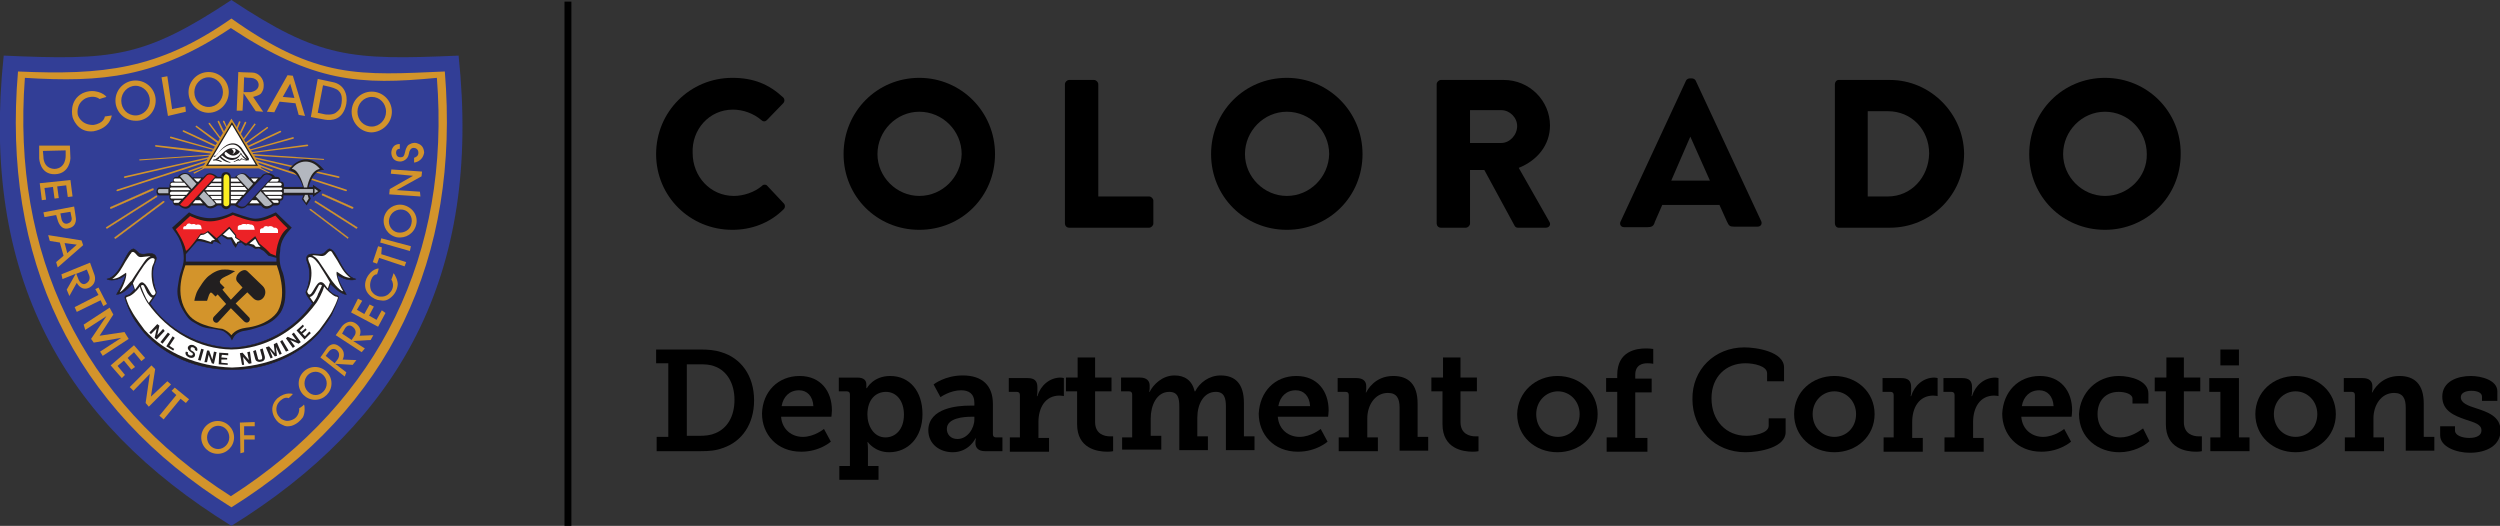 <?xml version="1.0" encoding="utf-8"?>
<!-- Generator: Adobe Illustrator 24.0.1, SVG Export Plug-In . SVG Version: 6.00 Build 0)  -->
<svg version="1.1" id="Layer_1" xmlns="http://www.w3.org/2000/svg" xmlns:xlink="http://www.w3.org/1999/xlink" x="0px" y="0px"
	 viewBox="0 0 472.1 99.3" style="enable-background:new 0 0 472.1 99.3;" xml:space="preserve">
<rect x="0" y="0" width="472.1" height="99.3" fill="#333333" stroke="none"/>
<style type="text/css">
	.st0{fill:#323E96;}
	.st1{fill:#D3942B;}
	.st2{fill:#221F20;}
	.st3{fill:none;stroke:#221F20;stroke-width:9.287400e-02;stroke-miterlimit:10;}
	.st4{fill:#FFFFFF;}
	.st5{fill:none;stroke:#D3942B;stroke-width:4.781600e-02;stroke-miterlimit:10;}
	.st6{fill:none;stroke:#221F20;stroke-width:0.244;stroke-miterlimit:10;}
	.st7{fill:#B3B7BF;}
	.st8{fill:#EC2226;}
	.st9{fill:#FCEE21;}
	.st10{fill:#2F358F;}
</style>
<g>
	<path d="M138.4,20.7c1.9,0,3.9,0.7,5.4,2c0.3,0.3,0.7,0.3,1,0l3.1-3.2c0.3-0.3,0.3-0.8,0-1.1c-2.7-2.5-5.6-3.7-9.6-3.7
		c-8,0-14.4,6.4-14.4,14.4c0,8,6.4,14.3,14.4,14.3c3.5,0,7-1.2,9.7-3.9c0.3-0.3,0.3-0.8,0-1.1l-3.1-3.3c-0.2-0.3-0.8-0.3-1,0
		c-1.4,1.2-3.5,1.9-5.3,1.9c-4.5,0-7.8-3.7-7.8-8.1C130.6,24.5,133.9,20.7,138.4,20.7"/>
	<path d="M173.6,14.7c-8,0-14.3,6.4-14.3,14.4c0,8,6.3,14.3,14.3,14.3c8,0,14.3-6.3,14.3-14.3C187.9,21.1,181.5,14.7,173.6,14.7
		 M173.6,37c-4.3,0-7.9-3.6-7.9-7.9c0-4.4,3.6-8,7.9-8c4.4,0,8,3.6,8,8C181.5,33.4,178,37,173.6,37"/>
	<path d="M217,37.1h-9.6V15.9c0-0.4-0.4-0.8-0.8-0.8h-4.7c-0.4,0-0.8,0.4-0.8,0.8v26.3c0,0.4,0.3,0.8,0.8,0.8H217
		c0.4,0,0.8-0.4,0.8-0.8v-4.3C217.8,37.5,217.4,37.1,217,37.1"/>
	<path d="M243,14.7c-8,0-14.3,6.4-14.3,14.4c0,8,6.3,14.3,14.3,14.3c8,0,14.3-6.3,14.3-14.3C257.3,21.1,250.9,14.7,243,14.7 M243,37
		c-4.3,0-7.9-3.6-7.9-7.9c0-4.4,3.6-8,7.9-8c4.4,0,8,3.6,8,8C250.9,33.4,247.4,37,243,37"/>
	<path d="M286.8,31.7c3.5-1.4,5.9-4.3,5.9-8c0-4.7-3.9-8.6-8.7-8.6h-11.9c-0.4,0-0.8,0.4-0.8,0.8v26.3c0,0.4,0.3,0.8,0.8,0.8h4.7
		c0.4,0,0.8-0.4,0.8-0.8V32.1h2.7l5.7,10.5c0.1,0.2,0.3,0.4,0.6,0.4h5.3c0.7,0,1-0.6,0.7-1.1L286.8,31.7z M283.5,27h-5.9v-6.2h5.9
		c1.6,0,3,1.4,3,3C286.5,25.5,285.1,27,283.5,27"/>
	<path d="M356.9,15.1h-9.7c-0.4,0-0.7,0.4-0.7,0.8v26.3c0,0.4,0.3,0.8,0.7,0.8h9.7c7.7,0,14-6.2,14-14
		C370.8,21.4,364.5,15.1,356.9,15.1 M356.5,37.1h-3.8V21h3.8c4.5,0,7.8,3.5,7.8,8C364.2,33.5,360.9,37.1,356.5,37.1"/>
	<path d="M397.5,14.7c-8,0-14.3,6.4-14.3,14.4c0,8,6.3,14.3,14.3,14.3c7.9,0,14.3-6.3,14.3-14.3C411.9,21.1,405.5,14.7,397.5,14.7
		 M397.5,37c-4.3,0-7.9-3.6-7.9-7.9c0-4.4,3.6-8,7.9-8c4.4,0,7.9,3.6,7.9,8C405.5,33.4,401.9,37,397.5,37"/>
	<path d="M320.2,15.2c-0.1-0.2-0.4-0.4-0.7-0.4h-0.4c-0.3,0-0.6,0.2-0.7,0.4L306,41.9c-0.2,0.5,0.1,1,0.7,1h4.4c0.8,0,1.2-0.2,1.4-1
		l1.4-3.2h10.8l1.4,3.1c0.4,0.9,0.6,1,1.4,1h4.4c0.6,0,0.9-0.5,0.7-1L320.2,15.2z M315.6,34.1l3.6-8.3l3.7,8.3H315.6z"/>
</g>
<g>
	<path d="M123.9,82.5h2.3V68.6h-2.3V66h8.3c1.5,0,2.8,0.1,4,0.5c3.7,1.1,6.2,4.4,6.2,9.1c0,4.5-2.3,7.8-5.9,9
		c-1.3,0.5-2.6,0.6-4.2,0.6h-8.3V82.5z M132,82.3c1.2,0,2.2-0.1,3.1-0.5c2.2-0.9,3.6-3.1,3.6-6.3c0-3.2-1.5-5.5-3.7-6.3
		c-1-0.4-1.9-0.4-3-0.4h-2.3v13.5H132z"/>
	<path d="M151,71c4,0,6.1,2.9,6.1,6.5c0,0.4-0.1,1.2-0.1,1.2h-9.5c0.2,2.5,2.1,3.8,4.1,3.8c2.2,0,4-1.5,4-1.5l1.3,2.4
		c0,0-2.1,1.9-5.6,1.9c-4.6,0-7.4-3.3-7.4-7.2C144,74,146.9,71,151,71z M153.6,76.7c-0.1-1.9-1.2-3-2.7-3c-1.8,0-3,1.2-3.3,3H153.6z
		"/>
	<path d="M160.5,87.9V74.5c0-0.4-0.2-0.6-0.6-0.6h-1.5v-2.6h3.5c1.3,0,1.7,0.6,1.7,1.3v0.1c0,0.3,0,0.6,0,0.6h0.1
		c0,0,1.2-2.3,4.4-2.3c3.7,0,6.1,2.9,6.1,7.2c0,4.4-2.7,7.2-6.3,7.2c-2.7,0-4-1.9-4-1.9h-0.1c0,0,0.1,0.5,0.1,1.2v3.3h2v2.6h-7.4
		v-2.6H160.5z M167.2,82.6c1.9,0,3.5-1.5,3.5-4.3c0-2.6-1.4-4.3-3.4-4.3c-1.8,0-3.5,1.3-3.5,4.3C163.8,80.4,165,82.6,167.2,82.6z"/>
	<path d="M183.1,76.6h0.9v-0.5c0-1.8-1.1-2.4-2.5-2.4c-2.1,0-3.9,1.3-3.9,1.3l-1.3-2.4c0,0,2.1-1.7,5.5-1.7c3.7,0,5.7,1.9,5.7,5.4
		V82c0,0.4,0.2,0.6,0.6,0.6h1.2v2.6H186c-1.3,0-1.8-0.7-1.8-1.5v-0.2c0-0.4,0.1-0.7,0.1-0.7h-0.1c0,0-1.2,2.6-4.3,2.6
		c-2.3,0-4.6-1.4-4.6-4.2C175.4,77,180.9,76.6,183.1,76.6z M180.8,82.9c1.9,0,3.2-2,3.2-3.7v-0.5h-0.6c-1.3,0-4.6,0.2-4.6,2.3
		C178.8,82,179.5,82.9,180.8,82.9z"/>
	<path d="M190.6,82.6h2v-8c0-0.4-0.2-0.6-0.6-0.6h-1.5v-2.6h3.6c1.2,0,1.8,0.5,1.8,1.7v0.8c0,0.5-0.1,0.9-0.1,0.9h0.1
		c0.6-2,2.3-3.5,4.4-3.5c0.3,0,0.6,0.1,0.6,0.1v3.4c0,0-0.4-0.1-0.8-0.1c-2.8,0-4,2.4-4,5v3h2v2.6h-7.4V82.6z"/>
	<path d="M203.4,73.9h-2.1v-2.6h2.2v-3.8h3.3v3.8h3.1v2.6h-3.1v5.8c0,2.3,1.8,2.7,2.8,2.7c0.4,0,0.6,0,0.6,0v2.8
		c0,0-0.4,0.1-1.1,0.1c-1.9,0-5.7-0.6-5.7-5.2V73.9z"/>
	<path d="M211.8,82.6h2v-8.1c0-0.4-0.2-0.6-0.6-0.6h-1.5v-2.6h3.6c1.2,0,1.8,0.6,1.8,1.5v0.6c0,0.3-0.1,0.6-0.1,0.6h0.1
		c0.7-1.4,2.4-3.1,4.7-3.1c1.9,0,3.3,0.9,3.8,3h0.1c0.8-1.6,2.6-3,4.8-3c2.8,0,4.4,1.6,4.4,5.2v6.3h2v2.6h-5.4v-8.2
		c0-1.6-0.3-2.8-1.9-2.8c-2.3,0-3.5,2.3-3.5,4.9v3.5h2v2.6h-5.4v-8.2c0-1.5-0.2-2.8-1.9-2.8c-2.4,0-3.5,2.6-3.5,5v3.3h2v2.6h-7.4
		V82.6z"/>
	<path d="M244.8,71c4,0,6.1,2.9,6.1,6.5c0,0.4-0.1,1.2-0.1,1.2h-9.5c0.2,2.5,2.1,3.8,4.1,3.8c2.2,0,4-1.5,4-1.5l1.3,2.4
		c0,0-2.1,1.9-5.6,1.9c-4.6,0-7.4-3.3-7.4-7.2C237.9,74,240.7,71,244.8,71z M247.4,76.7c-0.1-1.9-1.2-3-2.7-3c-1.8,0-3,1.2-3.3,3
		H247.4z"/>
	<path d="M252.7,82.6h2v-8c0-0.4-0.2-0.6-0.6-0.6h-1.5v-2.6h3.6c1.2,0,1.8,0.6,1.8,1.5v0.6c0,0.3-0.1,0.6-0.1,0.6h0.1
		c0.2-0.4,1.6-3.1,5.1-3.1c2.9,0,4.6,1.6,4.6,5.2v6.3h2v2.6h-5.4V77c0-1.7-0.5-2.8-2.2-2.8c-2.5,0-3.9,2.4-3.9,4.8v3.6h2v2.6h-7.4
		V82.6z"/>
	<path d="M272.4,73.9h-2.1v-2.6h2.2v-3.8h3.3v3.8h3.1v2.6h-3.1v5.8c0,2.3,1.8,2.7,2.8,2.7c0.4,0,0.6,0,0.6,0v2.8
		c0,0-0.4,0.1-1.1,0.1c-1.9,0-5.7-0.6-5.7-5.2V73.9z"/>
	<path d="M294.1,71c4.2,0,7.6,3,7.6,7.2c0,4.2-3.4,7.2-7.6,7.2c-4.2,0-7.6-3-7.6-7.2C286.6,74,290,71,294.1,71z M294.2,82.5
		c2.2,0,4.1-1.7,4.1-4.3c0-2.5-1.9-4.3-4.1-4.3c-2.2,0-4.1,1.8-4.1,4.3C290.1,80.8,291.9,82.5,294.2,82.5z"/>
	<path d="M303.4,82.6h2v-8.6h-2.1v-2.6h2.1v-0.6c0-4.5,3.6-5,5.4-5c0.8,0,1.4,0.1,1.4,0.1v2.8c0,0-0.4-0.1-1.1-0.1
		c-0.8,0-2.3,0.2-2.3,2.2v0.7h3.1v2.6h-3.1v8.6h2.3v2.6h-7.7V82.6z"/>
	<path d="M329.4,65.6c2.3,0,7.5,0.8,7.5,3.8v2.6h-3.2v-1.5c0-1.4-2.5-1.9-4.1-1.9c-3.7,0-6.4,2.6-6.4,6.6c0,4.3,2.8,7.1,6.6,7.1
		c1.2,0,4.2-0.4,4.2-1.9V79h3.2v2.6c0,2.9-4.9,3.8-7.6,3.8c-5.8,0-10-4.4-10-10C319.5,69.8,323.8,65.6,329.4,65.6z"/>
	<path d="M346.4,71c4.2,0,7.6,3,7.6,7.2c0,4.2-3.4,7.2-7.6,7.2c-4.2,0-7.6-3-7.6-7.2C338.8,74,342.2,71,346.4,71z M346.4,82.5
		c2.2,0,4.1-1.7,4.1-4.3c0-2.5-1.9-4.3-4.1-4.3c-2.2,0-4.1,1.8-4.1,4.3C342.3,80.8,344.2,82.5,346.4,82.5z"/>
	<path d="M355.6,82.6h2v-8c0-0.4-0.2-0.6-0.6-0.6h-1.5v-2.6h3.6c1.2,0,1.8,0.5,1.8,1.7v0.8c0,0.5-0.1,0.9-0.1,0.9h0.1
		c0.6-2,2.3-3.5,4.4-3.5c0.3,0,0.6,0.1,0.6,0.1v3.4c0,0-0.4-0.1-0.8-0.1c-2.8,0-4,2.4-4,5v3h2v2.6h-7.4V82.6z"/>
	<path d="M367.1,82.6h2v-8c0-0.4-0.2-0.6-0.6-0.6h-1.5v-2.6h3.6c1.2,0,1.8,0.5,1.8,1.7v0.8c0,0.5-0.1,0.9-0.1,0.9h0.1
		c0.6-2,2.3-3.5,4.4-3.5c0.3,0,0.6,0.1,0.6,0.1v3.4c0,0-0.4-0.1-0.8-0.1c-2.8,0-4,2.4-4,5v3h2v2.6h-7.4V82.6z"/>
	<path d="M385.2,71c4,0,6.1,2.9,6.1,6.5c0,0.4-0.1,1.2-0.1,1.2h-9.5c0.2,2.5,2.1,3.8,4.1,3.8c2.2,0,4-1.5,4-1.5l1.3,2.4
		c0,0-2.1,1.9-5.6,1.9c-4.6,0-7.4-3.3-7.4-7.2C378.3,74,381.1,71,385.2,71z M387.8,76.7c-0.1-1.9-1.2-3-2.7-3c-1.8,0-3,1.2-3.3,3
		H387.8z"/>
	<path d="M400.1,71c2.3,0,5.6,0.9,5.6,3.3v1.9h-3v-0.9c0-0.9-1.4-1.3-2.6-1.3c-2.5,0-4,1.7-4,4.2c0,2.8,2,4.4,4.3,4.4
		c1.9,0,3.5-1.1,4.3-1.7l1.2,2.4c-0.9,0.9-3.1,2.1-5.7,2.1c-4,0-7.6-2.7-7.6-7.2C392.8,74.2,395.9,71,400.1,71z"/>
	<path d="M409,73.9h-2.1v-2.6h2.2v-3.8h3.3v3.8h3.1v2.6h-3.1v5.8c0,2.3,1.8,2.7,2.8,2.7c0.4,0,0.6,0,0.6,0v2.8c0,0-0.4,0.1-1.1,0.1
		c-1.9,0-5.7-0.6-5.7-5.2V73.9z"/>
	<path d="M417.3,82.6h2v-8.6h-2.1v-2.6h5.6v11.2h2v2.6h-7.4V82.6z M419.3,66h3.5V69h-3.5V66z"/>
	<path d="M433.5,71c4.2,0,7.6,3,7.6,7.2c0,4.2-3.4,7.2-7.6,7.2c-4.2,0-7.6-3-7.6-7.2C425.9,74,429.3,71,433.5,71z M433.5,82.5
		c2.2,0,4.1-1.7,4.1-4.3c0-2.5-1.9-4.3-4.1-4.3c-2.2,0-4.1,1.8-4.1,4.3C429.4,80.8,431.3,82.5,433.5,82.5z"/>
	<path d="M442.7,82.6h2v-8c0-0.4-0.2-0.6-0.6-0.6h-1.5v-2.6h3.6c1.2,0,1.8,0.6,1.8,1.5v0.6c0,0.3-0.1,0.6-0.1,0.6h0.1
		c0.2-0.4,1.6-3.1,5.1-3.1c2.9,0,4.6,1.6,4.6,5.2v6.3h2v2.6h-5.4V77c0-1.7-0.5-2.8-2.2-2.8c-2.5,0-3.9,2.4-3.9,4.8v3.6h2v2.6h-7.4
		V82.6z"/>
	<path d="M460.7,80.5h2.9v0.8c0,0.9,1.3,1.4,2.7,1.4c1.4,0,2.3-0.5,2.3-1.4c0-1.2-1.3-1.5-3.1-2.1c-2-0.7-4.3-1.6-4.3-4.3
		c0-2.9,2.9-3.9,5.4-3.9c2,0,5,0.8,5,2.9v1.8h-2.9v-0.8c0-0.7-0.8-1.1-2-1.1c-1.1,0-2,0.4-2,1.2c0,1.1,1.3,1.6,2.9,2.1
		c2.1,0.7,4.6,1.5,4.6,4.2c0,2.8-2.6,4.2-5.8,4.2c-2.5,0-5.6-1.1-5.6-3.3V80.5z"/>
</g>
<rect x="106.6" y="0.3" width="1.3" height="99"/>
<g>
	<path class="st0" d="M43.7,99.3C11.8,79.6-3.7,52,0.7,10.5C21.2,11.4,27.1,11,43.7,0c16.6,11,22.5,11.4,42.9,10.5
		C91,52,75.5,79.6,43.7,99.3"/>
	<path class="st1" d="M43.7,95.8C13.5,77,0.4,48.6,3.4,13.5c15.9,0.7,26.5-0.3,40.3-10C59.9,15,68,14.2,84,13.5
		C86.9,48.6,73.8,77,43.7,95.8 M43.6,93.7c28.3-18.1,41.5-45.9,38.9-79C68,16.1,59.2,15.6,43.6,5.3c-14.1,9.4-24.3,10.3-38.9,9.4
		C2.2,47.8,15.3,75.7,43.6,93.7"/>
	<path class="st1" d="M15.8,61.3l4.9-3.2l0.7,1.3l-2.6,4l4.7-0.7l0.8,1.3l-4.9,3.2l-0.5-0.8l4-2.6l-5.2,0.9l-0.5-0.7l2.9-4.3l-4,2.6
		L15.8,61.3z M25.2,73.8l3.1-3.2l-0.8,5.5l0.6,0.7l4.2-4.2L31.6,72l-3.1,2.9l0.8-5.2L28.6,69l-4.1,4.1L25.2,73.8z M9.4,45.5l1.9,0.3
		l0.7,2.5l-1.4,1.2l0.3,1l4.8-4.2l-0.3-0.9l-6.3-1L9.4,45.5z M23,71.4l0.6-0.6l-1.4-1.7l1.2-1l1.4,1.7l0.7-0.5l-1.4-1.7l1.2-1.1
		l1.4,1.7l0.7-0.6l-2.1-2.4L20.9,69L23,71.4z M11.8,52.7l2.5-1l-1.7,3l0.5,1.2l1.4-2.5c0,0,0.8,1.7,2.4,0.9c1.6-0.9,0.9-2.5,0.9-2.5
		l-0.8-2.2l-5.4,2.2L11.8,52.7z M14.5,58.9l4.5-2.2l0.5,1.1l0.7-0.4l-1.6-3.1L18,54.6l0.6,1.1L14.1,58L14.5,58.9z M8.4,41l2.2-0.4
		l0.3,1c0,0,0.5,2,2.1,1.5c1.7-0.4,1.3-2.1,1.3-2.1L14,39l-5.8,1.1L8.4,41z M7.9,37.8l0.8-0.1l-0.3-2.2l1.6-0.2l0.3,2.2l0.8-0.1
		l-0.3-2.2l1.7-0.2l0.3,2.2l0.9-0.1l-0.4-3.1l-5.8,0.6L7.9,37.8z M7.4,29.9c0,0,0.1,3.1,3,3c2.8-0.1,2.9-3,2.9-3l-0.1-2.4l-5.8,0
		L7.4,29.9z M30.9,79.2l3.2-3.9l1,0.8l0.6-0.7L33,73.2l-0.6,0.6l0.9,0.8l-3.2,3.9L30.9,79.2z M12.4,28.4v1c0,0,0.1,2.4-2.1,2.5
		c-2.2-0.1-2.1-2.3-2.1-2.3l-0.1-1.1L12.4,28.4z M16.4,50.9l0.4,1c0,0,0.5,1-0.5,1.6c-1,0.6-1.5-0.8-1.5-0.8l-0.4-1L16.4,50.9z
		 M14.5,46.2l-1.8,1.6l-0.5-1.9L14.5,46.2z M13.3,40l0.2,1c0,0,0.3,0.9-0.7,1.2c-1,0.3-1.2-0.9-1.2-0.9l-0.2-1L13.3,40z"/>
	<path class="st1" d="M45.4,85.6l-0.1-5.8l2.8-0.1l0,0.8l-2,0l0,1.7l2,0l0,0.8l-2,0l0,2.4L45.4,85.6z M44.2,82.6
		c0-1.7-1.4-3.1-3.1-3.1c-1.7,0-3.1,1.4-3.1,3.1c0,1.7,1.4,3.1,3.1,3.1C42.8,85.7,44.2,84.3,44.2,82.6 M43.3,82.6
		c0,1.2-1,2.2-2.1,2.2c-1.2,0-2.1-1-2.1-2.2c0-1.2,1-2.2,2.1-2.2C42.4,80.4,43.3,81.4,43.3,82.6"/>
	<path class="st1" d="M66.4,64.2l0.6-0.9c0,0,0.5-0.8-0.3-1.5c-1-0.9-1.6,0.3-1.6,0.3L64.6,63L66.4,64.2z M65.4,70.3l-2.1-1.6
		l3.3,0.2l0.7-0.9l-2.6-0.1c0,0,0.9-1.5-0.8-2.6c-1.3-0.9-2.2,0.5-2.2,0.5l-1.2,1.7l4.6,3.6L65.4,70.3z M68.3,66.5l-4.9-3.2l1.2-1.7
		c0,0,1.2-1.5,2.6-0.5c1.4,1,0.7,2.3,0.7,2.3l2.6-0.1l-0.5,0.9l-3.3,0.2l2.2,1.4L68.3,66.5z M71.4,61.7l-5.1-2.7l1.3-2.6l0.8,0.4
		l-1,1.7l1.4,0.8l1-1.8l0.8,0.4l-0.9,1.7l1.4,0.8l1-1.8l0.7,0.5L71.4,61.7z M79.4,37.1l-5.9-0.4l0.1-1l4.4-2.5l-4.2-0.4l0.1-0.8
		l5.8,0.4l-0.1,0.9l-4.7,2.6l4.4,0.3L79.4,37.1z M76.4,50.3l-4.8-1.6l-0.4,1.1l-0.8-0.3l1-3l0.7,0.2L72,48l4.7,1.5L76.4,50.3z
		 M78.2,30.7c0-0.3,0-0.6,0-0.9c0.9-0.3,0.8-0.9,0.8-0.9s0.1-0.6-0.5-0.9c-0.3-0.1-1.1-0.3-1.3,1.1c-0.2,1.1-1.2,1.4-1.6,1.4
		c-1.8,0-1.7-1.7-1.7-1.7s0-1.6,1.6-1.6c0,0.1,0,0.5,0,0.9c-0.8,0-0.7,0.8-0.7,0.8s0,0.8,0.8,0.8c0.5,0,0.7-0.1,0.9-1
		c0.2-1,0.6-1.3,0.6-1.3s0.9-0.7,1.8-0.3c0.2,0.1,1.1,0.3,1.2,1.7C79.8,30.6,78.2,30.7,78.2,30.7S79.9,30.7,78.2,30.7 M77.4,47.4
		l-5.6-1.6L72,45l5.6,1.5L77.4,47.4z M61.5,67.2l0.6-0.8c0,0,0.7-1,1.6-0.2c0.7,0.7,0.1,1.6,0.1,1.6l-0.6,0.8L61.5,67.2z M74.3,51.6
		c0.3,0.2,0.9,1.5,0.8,2.2c-0.1,0.9-0.5,1.7-1.2,2.3c-0.9,0.8-1.5,0.7-2.2,0.6c-0.9,0-3.6-1.4-2.5-4.1c0.9-1.9,2.3-1.9,2.3-1.9
		s0,0.3-0.3,1.1c-0.9,0-1.2,1.3-1.2,1.3s-0.3,0.8,0.1,1.8c0.5,0.8,1.1,1,1.5,1.1c1,0.1,1.4-0.2,1.7-0.4c0.3-0.3,0.8-0.7,0.9-1.5
		c0.1-0.8-0.3-1.3-0.3-1.3S74.2,52.1,74.3,51.6 M57.4,76.4c0.2,0.3,0.2,1.7-0.2,2.4c-0.5,0.7-1.2,1.3-2.1,1.6
		c-1.2,0.3-1.6-0.1-2.2-0.4c-0.8-0.4-2.6-2.8-0.5-4.8c1.6-1.3,2.9-0.8,2.9-0.8s-0.1,0.2-0.8,0.8c-0.8-0.4-1.7,0.6-1.7,0.6
		s-0.7,0.6-0.6,1.7c0.1,0.9,0.6,1.3,0.9,1.6c0.9,0.5,1.3,0.4,1.7,0.3c0.4-0.1,1-0.3,1.4-1c0.4-0.7,0.3-1.3,0.3-1.3
		S57.2,76.7,57.4,76.4 M62.6,72.4c0,1.7-1.4,3.1-3.1,3.1c-1.7,0-3.1-1.4-3.1-3.1c0-1.7,1.4-3.1,3.1-3.1
		C61.2,69.3,62.6,70.7,62.6,72.4 M61.7,72.4c0-1.2-1-2.2-2.1-2.2c-1.2,0-2.1,1-2.1,2.2c0,1.2,1,2.2,2.1,2.2
		C60.7,74.6,61.7,73.6,61.7,72.4 M78.6,42.4c-0.4,1.7-2,2.7-3.7,2.4c-1.7-0.4-2.7-2-2.4-3.7c0.4-1.7,2-2.7,3.6-2.4
		C77.9,39.1,79,40.7,78.6,42.4 M77.7,42.2c0.3-1.2-0.5-2.4-1.6-2.6c-1.2-0.2-2.3,0.5-2.6,1.7c-0.3,1.2,0.5,2.4,1.6,2.6
		C76.3,44.1,77.5,43.4,77.7,42.2"/>
	<path class="st1" d="M21.1,21.8c0,0-0.2,2.4-3.5,3c-3.1,0.3-3.9-2.7-3.9-2.7s-0.8-3.1,1.9-4.5c2.2-1,4.1,0.1,4.5,0.7
		c-0.1,0-1.3,0.4-1.3,0.4s-1-0.9-2.7-0.1c-1.9,1.1-1.4,3.1-1.4,3.1s0.5,1.9,2.9,1.9c2.1-0.3,2.2-1.6,2.2-1.6L21.1,21.8z M51.8,21.2
		l1-2l3,0.3l0.6,2.2l1.2,0.2l-2.3-7.6l-1-0.1l-3.9,6.9L51.8,21.2z M58.7,22.1c0,0,1.5,0.3,2.7,0.5c1.2,0.2,3.4,0.1,4-3
		c0.3-1.7-0.4-3.7-2.6-4.1c-0.9-0.2-2.8-0.6-2.8-0.6L58.7,22.1 M45.8,20.9l0.2-3.3l2.3,3.4l1.4,0.1l-1.9-2.8c0,0,1.4-0.3,1.6-0.8
		c0.3-0.5,0.4-0.7,0.4-1.5c0-1.1-0.9-2.3-2.2-2.3c-1.3,0-2.6-0.1-2.6-0.1l-0.3,7.3L45.8,20.9z M61,16.1l1.3,0.3c0,0,1.2,0.3,1.6,0.7
		c0.4,0.4,0.8,0.9,0.6,2.4c-0.1,0.8-0.4,1.3-1.1,1.8c-0.7,0.5-2,0.3-2,0.3L60,21.3L61,16.1z M31.7,21.9l3.4-0.8L35,20.1l-2.5,0.5
		l-0.9-6.2l-1.1,0.2l1.2,7.2L31.7,21.9z M46.1,14.6c0,0,0.6,0.1,1.3,0.1c1.3,0.1,1.7,1.2,1.3,1.9c-0.4,0.7-1.4,0.8-1.4,0.8H46
		L46.1,14.6z M54.8,15.8l0.8,2.7l-2.2-0.2L54.8,15.8z M74,21.1c0-2.1-1.7-3.8-3.8-3.8c-2.1,0-3.8,1.7-3.8,3.8c0,2.1,1.7,3.9,3.8,3.9
		C72.3,24.9,74,23.2,74,21.1 M72.9,21.1c0,1.5-1.2,2.8-2.7,2.8c-1.5,0-2.7-1.2-2.7-2.8c0-1.5,1.2-2.8,2.7-2.8
		C71.7,18.3,72.9,19.5,72.9,21.1 M43.2,17.4c0-2.1-1.7-3.8-3.8-3.8c-2.1,0-3.8,1.7-3.8,3.8c0,2.1,1.7,3.9,3.8,3.9
		C41.5,21.3,43.2,19.5,43.2,17.4 M42.1,17.4c0,1.5-1.2,2.8-2.7,2.8c-1.5,0-2.7-1.2-2.7-2.8c0-1.5,1.2-2.8,2.7-2.8
		C40.9,14.6,42.1,15.9,42.1,17.4 M29.4,19c0-2.1-1.7-3.8-3.8-3.8c-2.1,0-3.8,1.7-3.8,3.8c0,2.1,1.7,3.8,3.8,3.8
		C27.7,22.9,29.4,21.1,29.4,19 M28.3,19c0,1.5-1.2,2.8-2.7,2.8c-1.5,0-2.7-1.2-2.7-2.8c0-1.5,1.2-2.8,2.7-2.8
		C27.1,16.2,28.3,17.5,28.3,19"/>
	<path class="st2" d="M63.6,55.8c0.2,0,0.4,0.3,0.3,0.5c-0.3,1.1-1.2,2.9-1.3,3.2c-0.8,1.4-2.4,3.4-2.4,3.4
		c-3.9,4.3-9.9,6.9-16.4,6.9h-0.1c-6.5,0-12.5-2.6-16.4-6.9c0,0-1.7-2-2.4-3.4c-0.2-0.3-1-2.1-1.3-3.2c-0.1-0.2,0.1-0.5,0.3-0.5
		c0.4-0.1,0.8-0.3,1-0.6c0,0,0.4-0.4,0.5-0.5c-0.1-0.2-0.3-0.8-0.4-1.1c0,0-0.1,0.1-0.1,0.1c-0.5,0.6-1.8,1.9-2.9,1.9
		c0.7-1.2,1.5-2.6,1.7-3.7c-1.4,1.2-3.1,1.1-3.5,0.8c0.7-0.2,0.5-0.2,0.9-0.4c1.9-1.2,2.7-4.7,3.8-5.2c0,0,0.1,0,0.2-0.1
		c0.4-0.1,0.9,0.7,1.3,0.9c0.3,0.1,0.5,0.1,0.8,0.1h0c0.9-0.1,2-0.4,2.3,0.6c0.1,0.4-0.2,0.9-0.4,1.4c-0.5,1.5-0.1,3.4,0.2,4.5
		c0.2,0.5,0.3,0.7,0.2,0.9c-0.2,0.6-0.9,1.4-1.2,1.9c3.4,5,9.2,8.1,15.3,8.4h0.1c6-0.3,11.8-3.3,15.3-8.4c-0.3-0.5-1-1.3-1.2-1.9
		c-0.1-0.2,0-0.4,0.2-0.9c0.4-1.1,0.7-3,0.2-4.5c-0.2-0.6-0.4-1-0.3-1.4c0.3-0.9,1.4-0.6,2.3-0.6h0c0.3,0,0.6,0,0.8-0.1
		c0.5-0.2,0.9-1,1.3-0.9c0.1,0,0.2,0.1,0.2,0.1c1.1,0.4,1.9,3.9,3.8,5.2c0.4,0.2,0.2,0.2,0.9,0.4c-0.4,0.3-2,0.3-3.5-0.8
		c0.1,1.1,1,2.5,1.7,3.7c-1.1,0-2.9-1.9-3-2c-0.1,0.2-0.3,0.9-0.4,1.1C62.4,55.2,63.1,55.7,63.6,55.8"/>
	<path class="st3" d="M63.6,55.8c0.2,0,0.4,0.3,0.3,0.5c-0.3,1.1-1.2,2.9-1.3,3.2c-0.8,1.4-2.4,3.4-2.4,3.4
		c-3.9,4.3-9.9,6.9-16.4,6.9h-0.1c-6.5,0-12.5-2.6-16.4-6.9c0,0-1.7-2-2.4-3.4c-0.2-0.3-1-2.1-1.3-3.2c-0.1-0.2,0.1-0.5,0.3-0.5
		c0.4-0.1,0.8-0.3,1-0.6c0,0,0.4-0.4,0.5-0.5c-0.1-0.2-0.3-0.8-0.4-1.1c0,0-0.1,0.1-0.1,0.1c-0.5,0.6-1.8,1.9-2.9,1.9
		c0.7-1.2,1.5-2.6,1.7-3.7c-1.4,1.2-3.1,1.1-3.5,0.8c0.7-0.2,0.5-0.2,0.9-0.4c1.9-1.2,2.7-4.7,3.8-5.2c0,0,0.1,0,0.2-0.1
		c0.4-0.1,0.9,0.7,1.3,0.9c0.3,0.1,0.5,0.1,0.8,0.1h0c0.9-0.1,2-0.4,2.3,0.6c0.1,0.4-0.2,0.9-0.4,1.4c-0.5,1.5-0.1,3.4,0.2,4.5
		c0.2,0.5,0.3,0.7,0.2,0.9c-0.2,0.6-0.9,1.4-1.2,1.9c3.4,5,9.2,8.1,15.3,8.4h0.1c6-0.3,11.8-3.3,15.3-8.4c-0.3-0.5-1-1.3-1.2-1.9
		c-0.1-0.2,0-0.4,0.2-0.9c0.4-1.1,0.7-3,0.2-4.5c-0.2-0.6-0.4-1-0.3-1.4c0.3-0.9,1.4-0.6,2.3-0.6h0c0.3,0,0.6,0,0.8-0.1
		c0.5-0.2,0.9-1,1.3-0.9c0.1,0,0.2,0.1,0.2,0.1c1.1,0.4,1.9,3.9,3.8,5.2c0.4,0.2,0.2,0.2,0.9,0.4c-0.4,0.3-2,0.3-3.5-0.8
		c0.1,1.1,1,2.5,1.7,3.7c-1.1,0-2.9-1.9-3-2c-0.1,0.2-0.3,0.9-0.4,1.1C62.4,55.2,63.1,55.7,63.6,55.8z"/>
	<path class="st2" d="M43.8,64.3l0.2-0.4c0.5-1.1,1.7-1.4,2.6-1.5c1.1-0.2,2.2-0.6,3.1-0.9c1.3-0.5,2.4-1.2,3.3-2.5
		c0.7-1.2,0.9-2.4,0.9-3.8V55c0-0.9-0.1-1.9-0.3-2.8c-0.1-0.4-0.2-0.8-0.4-1.2c-0.2-0.6-0.4-1.3-0.4-2.3c0-0.4,0-0.7,0.1-1.2
		c0-2.1,1.2-3.4,2-4.3c0.1-0.1,0.1-0.1,0.2-0.2l-3-2.9c-1.1,0.5-2.5,1.2-3.9,1.2c-1.1,0-3.5-1-4.3-1.2c-1.1,0.6-2.7,1.1-4.2,1.1
		c-1.2,0-2.8-0.4-4-1.1l-3.2,2.9c0.1,0.2,0.3,0.4,0.4,0.6c0.6,0.8,1.1,1.6,1.5,3c0.2,0.7,0.3,1.5,0.3,2.1c0,0.1,0,0.2,0,0.2
		c0,0.8-0.3,1.6-0.5,2.3c-0.2,0.5-0.3,1-0.4,1.5c-0.1,0.8-0.3,1.6-0.3,2.3c0,1.7,0.7,3.2,1.7,4.6c0.5,0.7,0.7,0.9,1.6,1.4
		c1.1,0.7,2,1,3.5,1.1h0l0,0l1.5,0.3c0.6,0.1,1.4,0.9,1.7,1.3L43.8,64.3z"/>
	<path class="st1" d="M52.3,50.2c0.1,0.3,2,5.1,0.2,8.5c-0.6,1.1-2.6,2.8-6.1,3.2c-0.7,0.1-2,0.4-2.7,1.4c-0.4-0.5-1.1-1-1.7-1.2
		c0,0-4.7-0.4-6.4-2.7c-3-3.8-0.7-8.8-0.6-9.3H52.3z"/>
	<path class="st0" d="M52.2,48.7c0,0.2,0,0.5,0,0.7l-17.1,0c0-0.5,0-0.9,0-1.4l2-2.3c0.1-0.3,1-0.1,1.4,0l1.6,0.4l0.3-0.5l0.5,0.1
		l0.9,0.5l-0.7-1.1l0.7-0.6l1.1,0.7l0.7,0l0.4,0.9l0.5,0.7l0.5-0.9l0.6-0.1l0.2,0.2l0.5,0.4l0.5-0.1l0.8,0.3l0.6,0.4l0.7-0.1
		l0.9,0.5l0.9,0.9L52.2,48.7z"/>
	<path class="st2" d="M42,54.7l0.4-0.4l-0.8-0.8c0-0.1-0.1-0.2-0.1-0.3c0-0.1,0.1-0.2,0.2-0.4c0.3-0.3,0.5-0.4,0.9-0.6
		c0.3-0.1,0.6-0.3,1-0.5l0.8-0.5L43.5,51c-0.3-0.1-0.7-0.1-1-0.1c-0.3,0-0.7,0-1,0.1c-0.9,0.2-2.1,1-2.6,1.6c-0.4,0.4-1,1.3-1.3,1.8
		c-0.5,0.8-0.5,0.9-0.8,1.9l-0.1,0.5H37h1.8h0.3l0.1-0.3c0.2-0.5,0.2-0.8,0.5-1.2c0.1-0.1,0.2,0,0.3,0l0.7,0.7l0.4-0.4l1.6,1.8
		l-2.3,2.4c-0.6,0.7,0.4,1.6,0.9,0.9l2.3-2.5l2.5,2.5c0.7,0.6,1.3-0.2,1-0.7l-2.6-2.7l2.2-2.1c0,0,0.1,0.1,1.1,1.1
		c1.4,1.4,3.2-0.9,1.8-2.3l-2.8-2.7c-0.2-0.2-0.4-0.3-0.6-0.3c-0.7,0-1.6,0.8-1.6,1.6c0,0.3,0.1,0.5,0.3,0.7l0.9,1l-2.2,2.3L42,54.7
		z"/>
	<polygon class="st4" points="44.6,46.1 43.8,44.8 43,44.8 42.1,44.3 43.3,43.2 44.4,44.5 44.4,44.9 45.3,45.5 44.8,45.7 	"/>
	<path class="st4" d="M38.6,45.3c-0.3-0.1-0.7-0.2-1.2-0.2l0.5-0.7l0.6-0.1l0.7-0.4l1.4,1.4l-0.6,0.1l-0.2,0.3L38.6,45.3z"/>
	<polygon class="st4" points="49.2,46.6 48.3,46.6 47.9,46.2 47.1,46 48.2,45.1 48.8,46.2 	"/>
	<path class="st1" d="M21.9,45l9.1-6.8C31,38.1,31,38,31,38c0-0.1-0.1,0-0.2,0l-9.1,6.8c-0.1,0-0.1,0.1,0,0.2
		C21.7,45.1,21.8,45.1,21.9,45"/>
	<path class="st5" d="M21.9,45l9.1-6.8C31,38.1,31,38,31,38c0-0.1-0.1,0-0.2,0l-9.1,6.8c-0.1,0-0.1,0.1,0,0.2
		C21.7,45.1,21.8,45.1,21.9,45z"/>
	<path class="st1" d="M20.3,43.1l9.3-5.9c0.1,0,0.1-0.1,0-0.2c0-0.1-0.1-0.1-0.2,0l-9.3,5.9c-0.1,0-0.1,0.1,0,0.2
		C20.2,43.2,20.2,43.2,20.3,43.1"/>
	<path class="st5" d="M20.3,43.1l9.3-5.9c0.1,0,0.1-0.1,0-0.2c0-0.1-0.1-0.1-0.2,0l-9.3,5.9c-0.1,0-0.1,0.1,0,0.2
		C20.2,43.2,20.2,43.2,20.3,43.1z"/>
	<path class="st1" d="M21,39.4l7.9-3.5c0.1,0,0.1-0.1,0.1-0.2c0-0.1-0.1-0.1-0.2-0.1l-7.9,3.5c-0.1,0-0.1,0.1-0.1,0.2
		C20.8,39.4,20.9,39.4,21,39.4"/>
	<path class="st5" d="M21,39.4l7.9-3.5c0.1,0,0.1-0.1,0.1-0.2c0-0.1-0.1-0.1-0.2-0.1l-7.9,3.5c-0.1,0-0.1,0.1-0.1,0.2
		C20.8,39.4,20.9,39.4,21,39.4z"/>
	<path class="st1" d="M43.7,22.4l1,1.6l0.4-1c0-0.1,0.1-0.1,0.2-0.1c0.1,0,0.1,0.1,0.1,0.2l-0.5,1.2l0.4,0.7l0.9-1.9
		c0-0.1,0.1-0.1,0.2-0.1c0.1,0,0.1,0.1,0.1,0.2l-1,2.1l0.5,0.8l2-2.7c0-0.1,0.1-0.1,0.2,0c0.1,0,0.1,0.1,0,0.2l-2.1,2.8l0.3,0.5
		l4-2.9c0.1,0,0.1,0,0.2,0c0,0.1,0,0.1,0,0.2l-4,2.9l0.3,0.4l6-2.8c0.1,0,0.1,0,0.2,0.1c0,0.1,0,0.1-0.1,0.2l-6,2.8l0.3,0.4l8-2.3
		c0.1,0,0.1,0,0.2,0.1c0,0.1,0,0.1-0.1,0.2l-8,2.2l0.2,0.3L58,27.3c0.1,0,0.1,0,0.2,0.1c0,0.1,0,0.1-0.1,0.2l-10.4,1.3l0.1,0.2
		L61.1,30c0.1,0,0.1,0.1,0.1,0.1c0,0.1-0.1,0.1-0.1,0.1L48,29.4l0.2,0.3l15.8,3.6c0.1,0,0.1,0.1,0.1,0.2c0,0.1-0.1,0.1-0.2,0.1
		L48.3,30l0.2,0.3l16.9,5.5c0.1,0,0.1,0.1,0.1,0.2c0,0.1-0.1,0.1-0.2,0.1l-16.6-5.4l0.3,0.4l2.6,1l-0.3,0.2l-2.1-0.8l0.2,0.3h0
		l1.6,0.8l-0.2,0.1l-1.9-0.9H48h-0.5H40h-0.5h-0.9l-1.9,1l-0.2-0.2l1.7-0.8h0l0.1-0.2l-2.5,0.9l-0.3-0.2l3-1.1l0.3-0.5l-16.6,5.4
		c-0.1,0-0.2,0-0.2-0.1c0-0.1,0-0.1,0.1-0.2l16.9-5.5l0.2-0.3l-15.6,3.6c-0.1,0-0.1,0-0.2-0.1c0-0.1,0-0.1,0.1-0.2l15.8-3.6l0.2-0.3
		l-13.1,0.9c-0.1,0-0.1-0.1-0.1-0.1c0-0.1,0-0.1,0.1-0.1l13.3-0.9l0.1-0.2l-10.4-1.3c-0.1,0-0.1-0.1-0.1-0.2c0-0.1,0.1-0.1,0.1-0.1
		L40,28.6l0.2-0.3l-8-2.2c-0.1,0-0.1-0.1-0.1-0.2c0-0.1,0.1-0.1,0.2-0.1l8,2.3l0.3-0.4l-6-2.8c-0.1,0-0.1-0.1-0.1-0.2
		c0-0.1,0.1-0.1,0.2-0.1l6,2.8L41,27L37,24c-0.1,0-0.1-0.1,0-0.2c0-0.1,0.1-0.1,0.2,0l4,2.9l0.3-0.5l-2.1-2.8c0-0.1,0-0.1,0-0.2
		c0.1,0,0.1,0,0.2,0l2,2.7l0.5-0.8l-1-2.1c0-0.1,0-0.1,0.1-0.2c0.1,0,0.1,0,0.2,0.1l0.9,1.9l0.4-0.7L42.1,23c0-0.1,0-0.2,0.1-0.2
		c0.1,0,0.1,0,0.2,0.1l0.4,1L43.7,22.4z"/>
	<path class="st1" d="M65.6,45l-7-5.3c-0.1,0-0.1-0.1-0.1-0.2c0-0.1,0.1,0,0.2,0l7,5.3c0.1,0,0.1,0.1,0,0.2
		C65.7,45.1,65.7,45.1,65.6,45"/>
	<path class="st5" d="M65.6,45l-7-5.3c-0.1,0-0.1-0.1-0.1-0.2c0-0.1,0.1,0,0.2,0l7,5.3c0.1,0,0.1,0.1,0,0.2
		C65.7,45.1,65.7,45.1,65.6,45z"/>
	<path class="st1" d="M67.2,43.1l-7.7-4.9c-0.1,0-0.1-0.1,0-0.2c0-0.1,0.1-0.1,0.2,0l7.7,4.9c0.1,0,0.1,0.1,0,0.2
		C67.3,43.2,67.2,43.2,67.2,43.1"/>
	<path class="st5" d="M67.2,43.1l-7.7-4.9c-0.1,0-0.1-0.1,0-0.2c0-0.1,0.1-0.1,0.2,0l7.7,4.9c0.1,0,0.1,0.1,0,0.2
		C67.3,43.2,67.2,43.2,67.2,43.1z"/>
	<path class="st1" d="M66.5,39.4l-5.6-2.5c-0.1,0-0.1-0.1-0.1-0.2c0-0.1,0.1-0.1,0.2-0.1l5.6,2.5c0.1,0,0.1,0.1,0.1,0.2
		C66.6,39.4,66.6,39.4,66.5,39.4"/>
	<path class="st5" d="M66.5,39.4l-5.6-2.5c-0.1,0-0.1-0.1-0.1-0.2c0-0.1,0.1-0.1,0.2-0.1l5.6,2.5c0.1,0,0.1,0.1,0.1,0.2
		C66.6,39.4,66.6,39.4,66.5,39.4z"/>
	<polygon class="st4" points="39.1,31.2 43.8,23.3 48.5,31.2 	"/>
	<polygon class="st6" points="39.1,31.2 43.8,23.3 48.5,31.2 	"/>
	<path class="st4" d="M22.6,55.2c1-1.7,1.4-3.3,1.2-3.7c-1.1,0.7-1.3,1-2.6,1.2c1.3-1,1.8-2.1,2.5-3.3l0.9-1.4
		c0.1-0.1,0.2-0.2,0.2-0.3l0,0c0.6-0.5,1,0.7,1.5,0.8c0.3,0.2,2-0.3,2.1,0c-0.4,0-0.8,0.4-1.2,1c0,0-1.6,2.3-2.4,3.6
		C24.8,52.9,23.3,54.9,22.6,55.2"/>
	<path class="st2" d="M40.3,29.5c0-0.1,0.3-0.1,0.4-0.1c0.2-0.1,0.3-0.4,0.5-0.5c0.1-0.1,1.6-2.4,3.5-1.7c0.4,0.2,0.9,0.6,1.1,1
		c0.1,0.2,0.9,1.3,1,1.4c0,0.1,0.2,0.3,0.2,0.3c0,0.1,0,0.4-0.1,0.4c-0.2-0.1-0.2,0.1-0.5,0c-0.2,0-0.7-0.3-0.8-0.2
		c-0.2,0.2-0.3,0.3-0.5,0.2c-0.1-0.1-0.9,0.3-0.9,0.3c-0.2-0.1,0.1-0.2,0.2-0.2c0.1-0.1,0.6-0.4,0.7-0.4c0,0.1,0.1,0.1,0.1,0.2
		c0.3,0,0.2-0.3,0.4-0.3c0.1,0,0.8,0.4,0.8,0.2c-0.3-0.2-0.7-0.5-0.9-1c-0.1,0.1-0.4,0.8-1.1,1c-0.3,0.1-1.1,0.4-2.4-0.7
		c-0.1-0.1-0.3,0.1-0.2,0.2c0.1,0.1,0.7,0.7,1.6,1c0.2,0,0.2,0.2-0.1,0.1c-0.7-0.1-1.4-0.5-1.8-1c-0.1,0-0.1,0.2-0.2,0.3
		c-0.1,0-0.2,0.1-0.3,0.1c-0.1,0,0.4,0.1,0.6,0.2c0.2,0.1,0.4,0.3,0.2,0.3c-0.3-0.1-1.2-0.5-1.5-0.2c0,0,0-0.3,0-0.3
		c0,0,0.3,0,0.3,0c0.2,0,1.8-1.5,1.9-1.6c1-0.8,1.9-0.5,2.2-0.3c0.4,0.2,0.7,0.5,0.9,0.8c0.1,0.2,0.2,0.4,0.4,0.5
		c0.1,0.1,0.2,0.2,0.6,0.5c0-0.1-0.8-1.3-0.9-1.4c-0.2-0.3-0.3-0.5-0.6-0.8c-0.5-0.5-1-0.5-1.2-0.5c-1.7,0-3.1,2.2-3.3,2.3
		c-0.1,0-0.2,0-0.2,0L40.3,29.5z"/>
	<path class="st4" d="M42.7,28.7c-0.1-0.1-0.3,0.2-0.3,0.3c0,0.3,0.5,0.6,0.5,0.6s1.8,0.9,2.6-0.8c0,0-0.2-0.2-0.2-0.2
		c-0.1,0.4-0.6,0.6-0.8,0.7c-0.3,0.1-0.6,0.1-0.9,0C43.3,29.2,43,28.9,42.7,28.7L42.7,28.7z"/>
	<path class="st4" d="M43.7,28.1c0,0,0.5,0.3,0.4,0.7c0,0.1-0.1,0.1-0.2,0.3c0.1,0,0.9-0.5,0.5-0.9C44.2,28,43.7,28.1,43.7,28.1"/>
	<path class="st4" d="M27.2,53.5c0.9,0.6,1.4,3.1,2.1,2c0.1-0.2,0.1-0.3,0-0.5c-0.6-1.3-0.8-2.9-0.6-4.4c0.1-0.6,0.4-0.8,0.5-1.5
		c0.1-0.4-0.6-0.5-1-0.1c-0.3,0.2-0.6,0.6-1,1.1c0,0-1.6,2.3-2.1,3.4l0.4,1.2l0.6-0.8C26.5,53.2,26.9,53.2,27.2,53.5L27.2,53.5z"/>
	<path class="st4" d="M27.2,55.5c0.3,0.7,0.5,1.1,0.9,1.7l0.7-1c-0.4,0-0.7-0.5-1-0.9L27.2,54c-0.1-0.2-0.4-0.3-0.6,0
		C26.8,54.6,27.2,55.5,27.2,55.5"/>
	<path class="st4" d="M62.6,52.9c-0.8-1.2-2.4-3.6-2.4-3.6c-0.4-0.6-0.9-0.9-1.2-1c0.1-0.3,1.7,0.2,2.1,0c0.6-0.1,1-1.2,1.5-0.8l0,0
		c0.1,0.1,0.1,0.1,0.2,0.3l0.9,1.4c0.7,1.2,1.2,2.3,2.5,3.3c-1.3-0.2-1.5-0.5-2.6-1.2c-0.2,0.4,0.2,2,1.2,3.7
		C64,54.9,62.6,52.9,62.6,52.9"/>
	<path class="st4" d="M60.2,53.4c0.3-0.2,0.7-0.2,1.1,0.3l0.6,0.8l0.4-1.2c-0.6-1.1-2.1-3.4-2.1-3.4c-0.4-0.5-0.7-0.9-1-1.1
		c-0.5-0.4-1.1-0.3-1,0.1c0.1,0.7,0.4,0.9,0.5,1.5c0.3,1.5,0,3.1-0.6,4.4c-0.1,0.2-0.1,0.3,0,0.5C58.7,56.5,59.3,54.1,60.2,53.4
		L60.2,53.4z"/>
	<path class="st4" d="M60.8,53.9c-0.2-0.2-0.5-0.2-0.6,0l-0.7,1.3c-0.2,0.4-0.6,0.8-1,0.9l0.7,1c0.4-0.6,0.7-1,0.9-1.7
		C60.1,55.5,60.5,54.6,60.8,53.9"/>
	<path class="st4" d="M43.7,66c-6-0.1-11.9-3.2-15.9-8.9c-0.2-0.3-1.1-1.9-1.4-3c-0.5,0.8-1.6,1.8-2.2,1.9c-0.2,0.1-0.4,0.1-0.4,0.3
		c0.3,0.9,0.5,1.5,1.1,2.5c0.5,1,2.4,3.5,2.4,3.5c4,4.5,10.2,6.9,16.4,7.1h0.2c6.2-0.2,12.4-2.5,16.4-7.1c0,0,1.9-2.5,2.4-3.5
		c0.5-1,0.8-1.6,1.1-2.5c0.1-0.2-0.2-0.3-0.4-0.3c-0.6-0.2-1.7-1.2-2.2-1.9c-0.3,1.2-1.2,2.7-1.4,3C55.6,62.9,49.7,65.9,43.7,66
		L43.7,66z"/>
	<g>
		<polygon class="st2" points="51.1,67.7 51.5,67.5 50.9,66 51.9,67.3 52.3,67.2 52.1,65.5 52.8,67 53.2,66.8 52.3,64.7 51.7,65 
			51.9,66.7 50.8,65.4 50.2,65.6 		"/>
		<polygon class="st2" points="28.2,62.8 28.5,63.1 29.6,62 29.2,63.8 29.6,64.1 31.1,62.5 30.8,62.1 29.7,63.3 30.1,61.5 
			29.7,61.2 		"/>
		<polygon class="st2" points="55.3,65.7 55.7,65.4 54.8,64.2 56.4,64.9 56.8,64.6 55.5,62.8 55.1,63.1 56,64.3 54.3,63.6 54,63.9 
					"/>
		<polygon class="st2" points="57.5,64.1 58.7,62.9 58.4,62.6 57.6,63.5 57.1,63 57.9,62.3 57.7,62 56.9,62.7 56.6,62.4 57.4,61.6 
			57.2,61.3 56,62.4 		"/>
		<polygon class="st2" points="38.6,68.4 39.1,68.4 39.4,67 40,68.6 40.4,68.7 40.9,66.5 40.4,66.4 40.1,67.9 39.5,66.2 39.1,66.2 
					"/>
		<polygon class="st2" points="45.7,68.9 46.1,68.9 45.9,67.4 47,68.7 47.5,68.6 47.2,66.4 46.7,66.5 47,68 45.8,66.6 45.3,66.7 		
			"/>
		<path class="st2" d="M47.8,66.3l0.4,1.5c0.1,0.2,0.1,0.3,0.3,0.4c0.2,0.1,0.4,0.2,0.8,0.1c0.6-0.1,0.8-0.5,0.7-1l-0.4-1.5L49.1,66
			l0.4,1.4c0,0.2,0,0.2,0,0.3c0,0.1-0.1,0.2-0.3,0.2c-0.3,0.1-0.5,0-0.5-0.3l-0.4-1.5L47.8,66.3z"/>
		<path class="st2" d="M35.1,66.4c-0.2,0.4,0,0.8,0.6,1.1c0.6,0.2,1,0,1.1-0.3c0.1-0.3,0-0.6-0.3-0.8l-0.5-0.3
			C36,66,36,65.9,36,65.9c0-0.1,0-0.1,0-0.2c0.1-0.1,0.2-0.2,0.5-0.1c0.2,0.1,0.2,0.2,0.3,0.2c0,0.1,0,0.2,0,0.3l0.4,0.2
			c0.1-0.2,0.1-0.4,0-0.6c-0.1-0.2-0.3-0.3-0.6-0.5c-0.6-0.2-0.9,0-1.1,0.3c-0.1,0.3,0,0.5,0.3,0.8l0.4,0.3c0.1,0,0.2,0.1,0.2,0.2
			c0,0.1,0,0.1,0,0.2c-0.1,0.1-0.2,0.2-0.6,0.1c-0.3-0.1-0.4-0.4-0.3-0.6L35.1,66.4z"/>
		<polygon class="st2" points="41.3,68.8 43,68.9 43,68.6 41.8,68.5 41.8,67.9 42.9,67.9 42.9,67.6 41.8,67.5 41.9,67 43.1,67.1 
			43.1,66.7 41.4,66.6 		"/>
		<polygon class="st2" points="30.3,64.6 30.7,64.9 32.1,63.1 31.7,62.8 		"/>
		<polygon class="st2" points="31.4,65.4 32.7,66.2 32.9,65.9 32,65.3 33,63.8 32.6,63.5 		"/>
		<polygon class="st2" points="54,66.4 54.5,66.2 53.3,64.2 52.9,64.5 		"/>
		
			<rect x="36.8" y="66.8" transform="matrix(0.271 -0.963 0.963 0.271 -36.902 85.311)" class="st2" width="2.2" height="0.5"/>
	</g>
	<path class="st2" d="M57.2,35.3c0,0-0.7-2.8-2.7-3.2c0.1-0.2,3.1-4.4,6.7,0c-2.1-0.2-2.9,3.2-2.9,3.2l0.8,0v-0.4l1.6,1.1l-1.6,1.2
		l0-0.4h-0.7l0.3,0.7l-0.8,1.3L57,37.6l0.3-0.7l-3.8,0c0,0,0.2,1-0.6,1c0.1,0.9-0.6,0.9-0.6,0.9h-0.7c-1.2,1.1-2,0.5-2.3,0
		c-0.4,0-2.4,0-2.6,0c-1,1.1-1.9,0.3-2.4,0h-0.7c0,0-0.3,0.7-0.9,0.7c-0.6,0-0.9-0.6-0.9-0.7h-0.7c-0.5,0.3-1.5,1.1-2.4,0
		c-0.2,0-2.2,0-2.6,0c-0.3,0.5-1.1,1.1-2.3,0h-0.6c-0.3,0-0.6-0.3-0.6-0.9c-0.8,0-0.6-1-0.6-1s-1.1,0-1.9,0c-0.8,0-0.7-1.5,0-1.5
		h1.9c0,0-0.1-1.1,0.5-1.1c0.2,0,0.2,0,0.2,0s-0.1-0.9,0.5-0.9c0.6,0,0,0,0.5,0l-0.1-0.1c0,0,1-1.2,2.3-0.3c0.3,0.4,0.4,0.5,0.4,0.5
		h2.1c0,0,0.1-0.2,0.4-0.4c0.9-1,2.3,0.3,2.3,0.3L41,33.4c0,0,0.4,0,0.8,0c0-0.8,0.6-0.9,0.9-0.9c0.3,0,0.9,0.2,0.9,1h0.9l-0.1-0.1
		c0,0,1.4-1.3,2.3-0.3c0.3,0.2,0.4,0.4,0.4,0.4l2.1,0c0,0,0.1-0.1,0.4-0.5c1.3-0.8,2.3,0.3,2.3,0.3l-0.1,0.1h0.5
		c0.8,0,0.6,0.9,0.6,0.9s0,0,0.2,0c0.7,0,0.5,1,0.5,1H57.2z"/>
	<polygon class="st7" points="57.6,36.8 57.3,37.5 57.8,38.3 58.3,37.5 58.1,36.8 	"/>
	<path class="st7" d="M58,35.4c0,0,0.5-3.2,2.4-3.5c-1.5-1.9-4-1.8-5.3,0c1.4,0,2.3,3.5,2.3,3.5H58z"/>
	<polygon class="st7" points="59.4,35.6 59.4,36.5 60.1,36.1 	"/>
	<path class="st4" d="M32.4,35.9c0.4,0,3.6,0,3.6,0l-0.5-0.5c0,0-2.8,0-3.1,0C32,35.4,32,35.9,32.4,35.9"/>
	<polygon class="st4" points="41.8,36.8 41.8,36.2 38.9,36.2 39.4,36.8 	"/>
	<path class="st4" d="M32.5,35.1c0.4,0,2.8,0,2.8,0l-0.5-0.6c0,0-2,0-2.3,0C32.1,34.6,32.1,35.1,32.5,35.1"/>
	<polygon class="st4" points="41.8,35.3 39.2,35.3 38.7,35.9 41.8,35.9 	"/>
	<polygon class="st4" points="40.1,37.6 41.8,37.6 41.8,37 39.7,37 	"/>
	<polygon class="st4" points="39.4,35.1 41.8,35.1 41.8,34.6 39.9,34.6 	"/>
	<polygon class="st4" points="37.5,34.3 38,33.7 36.6,33.7 37.2,34.3 	"/>
	<polygon class="st4" points="38.3,38.4 37.8,37.8 36.9,37.8 36.4,38.4 	"/>
	<polygon class="st4" points="40.1,34.3 41.8,34.3 41.8,33.7 40.6,33.7 40.1,34.3 	"/>
	<polygon class="st4" points="41.8,38.4 41.8,37.8 40.4,37.8 40.9,38.4 	"/>
	<path class="st4" d="M32.5,37c0.4,0,2.5,0,2.5,0l-0.5,0.5c0,0-1.7,0-2,0C32.1,37.6,32.1,37,32.5,37"/>
	<path class="st4" d="M33.1,37.8c0.4,0,1.1,0,1.1,0l-0.5,0.5c0,0-0.3,0-0.7,0C32.7,38.4,32.7,37.8,33.1,37.8"/>
	<rect x="53.6" y="35.7" class="st7" width="5.5" height="0.7"/>
	<path class="st4" d="M32.4,36.2c0.4,0,3.3,0,3.3,0l-0.5,0.6c0,0-2.5,0-2.9,0C32,36.8,32,36.2,32.4,36.2"/>
	<path class="st8" d="M40.6,33.4c-0.5-0.5-1.3-0.6-1.6-0.2c-0.8,0.8-4.6,4.9-5,5.4c0.6,0.6,1.3,0.5,1.6,0.2
		C35.9,38.5,40.2,33.8,40.6,33.4"/>
	<path class="st7" d="M36.2,35.7c0,0-2-2.2-2.2-2.4c0.6-0.6,1.3-0.5,1.6-0.2c0.1,0.1,1.5,1.6,1.5,1.6L36.2,35.7z"/>
	<path class="st7" d="M38.5,36.1c0,0,2.1,2.2,2.2,2.4c-0.5,0.5-1.3,0.6-1.6,0.2c-0.2-0.3-1.5-1.6-1.5-1.6L38.5,36.1z"/>
	<polygon class="st4" points="43.6,36.8 43.6,36.2 46.5,36.2 46,36.8 	"/>
	<path class="st4" d="M52.9,35.1c-0.4,0-2.8,0-2.8,0l0.5-0.6c0,0,2,0,2.3,0C53.3,34.6,53.3,35.1,52.9,35.1"/>
	<path class="st9" d="M43.3,38.4c0-0.3,0-3.6,0-4.7c0-1-1.1-1.1-1.1,0c0,0.4,0,4,0,4.7C42.1,39.1,43.3,39.2,43.3,38.4"/>
	<polygon class="st4" points="43.6,35.3 46.2,35.3 46.7,35.9 43.6,35.9 	"/>
	<polygon class="st4" points="45.2,37.6 43.6,37.6 43.6,37 45.7,37 	"/>
	<polygon class="st4" points="46,35.1 43.6,35.1 43.6,34.6 45.5,34.6 	"/>
	<polygon class="st4" points="47.9,34.3 47.4,33.7 48.7,33.7 48.2,34.3 	"/>
	<polygon class="st4" points="47.1,38.4 47.6,37.8 48.5,37.8 49,38.4 	"/>
	<polygon class="st4" points="45.3,34.3 43.6,34.3 43.6,33.7 44.8,33.7 45.3,34.3 	"/>
	<polygon class="st4" points="43.6,38.4 43.6,37.8 45,37.8 44.5,38.4 	"/>
	<path class="st4" d="M52.3,34.3c-0.4,0-1.4,0-1.4,0l0.5-0.5c0,0,0.6,0,1,0C52.7,33.7,52.7,34.3,52.3,34.3"/>
	<path class="st4" d="M53,35.9c-0.4,0-3.6,0-3.6,0l0.5-0.5c0,0,2.8,0,3.1,0C53.4,35.4,53.4,35.9,53,35.9"/>
	<path class="st4" d="M52.9,37c-0.4,0-2.5,0-2.5,0l0.5,0.5c0,0,1.7,0,2,0C53.3,37.6,53.3,37,52.9,37"/>
	<path class="st4" d="M52.3,37.8c-0.4,0-1.1,0-1.1,0l0.5,0.5c0,0,0.3,0,0.7,0C52.7,38.4,52.7,37.8,52.3,37.8"/>
	<path class="st4" d="M53,36.2c-0.4,0-3.3,0-3.3,0l0.5,0.6c0,0,2.5,0,2.9,0C53.4,36.8,53.4,36.2,53,36.2"/>
	<path class="st10" d="M51.4,33.4c-0.5-0.5-1.3-0.6-1.6-0.2c-0.8,0.8-4.6,4.9-5,5.4c0.6,0.6,1.3,0.5,1.6,0.2
		C46.7,38.5,51,33.8,51.4,33.4"/>
	<path class="st7" d="M46.9,35.7c0,0-2-2.2-2.2-2.4c0.6-0.6,1.3-0.5,1.6-0.2c0.1,0.1,1.5,1.6,1.5,1.6L46.9,35.7z"/>
	<path class="st7" d="M49.2,36.1c0,0,2.1,2.2,2.2,2.4c-0.5,0.5-1.3,0.6-1.6,0.2c-0.3-0.3-1.5-1.6-1.5-1.6L49.2,36.1z"/>
	<path class="st7" d="M31.8,36.5v-0.8c0,0-1.3,0-1.7,0c-0.4,0-0.4,0.8,0,0.8H31.8z"/>
	<path class="st4" d="M33.1,34.3c0.4,0,1.4,0,1.4,0L34,33.7c0,0-0.6,0-0.9,0C32.7,33.7,32.7,34.3,33.1,34.3"/>
	<path class="st8" d="M33.2,43.3l2.7-2.5c0,0,2.2,1.1,3.9,1c1.7,0,4.2-1.2,4.2-1.2s3.2,1.3,4.7,1.2c1.4-0.1,3.3-1.1,3.3-1.1
		s1.2,1.4,2.3,2.4c-2.1,1.5-2.2,5.2-2.2,5.2l-1-0.4L50.2,47L49,46l-0.8-1.4c0,0-1.1,0.9-1.7,1.4c-0.5-0.2-1.9-1.2-1.9-1.2l0-0.4
		l-1.3-1.6L40.9,45l-1.6-1.4c0,0-0.7,0.5-0.8,0.5c-0.2,0-0.6,0-0.6,0s-2.7,3.7-2.8,3.2C34.7,45.4,33.2,43.3,33.2,43.3"/>
	<path class="st4" d="M34.6,43.3h3.5L38,42.8c0-0.2-0.3-0.4-0.5-0.4c-0.1,0-0.1,0-0.2,0c-0.1,0-0.2,0-0.3,0.1
		c-0.1-0.2-0.3-0.2-0.5-0.2c-0.1,0-0.2,0-0.3,0.1c0-0.1-0.1-0.1-0.2-0.1c-0.1-0.1-0.2-0.1-0.2-0.1c-0.2,0-0.4,0-0.5,0.2
		c-0.1,0.1-0.2,0.2-0.2,0.3c-0.2,0-0.5,0-0.5,0.4L34.6,43.3z"/>
	<path class="st4" d="M49,44h3.5l0-0.5c0-0.2-0.2-0.4-0.4-0.5c-0.1,0-0.1,0-0.2,0c0,0-0.1,0-0.2,0c-0.2-0.2-0.4-0.3-0.6-0.3
		c-0.1,0-0.1,0-0.2,0c-0.1,0-0.2,0.1-0.3,0.1c-0.1-0.1-0.2-0.1-0.3-0.1c-0.3,0-0.5,0.1-0.6,0.4c-0.1,0-0.1,0-0.1,0
		c-0.2,0-0.5,0.1-0.5,0.4l0,0v0V44z"/>
	<path class="st4" d="M44.9,43.4h3.2l-0.1-0.5c0-0.2-0.3-0.5-0.6-0.5c-0.1,0-0.1,0-0.2,0c-0.1-0.1-0.3-0.1-0.4-0.1
		c-0.1,0-0.2,0-0.3,0.1c-0.1-0.1-0.1-0.1-0.2-0.1c-0.1,0-0.1,0-0.2,0c-0.1,0-0.2,0-0.2,0c-0.1,0-0.3,0.1-0.4,0.2h-0.1
		c-0.2,0-0.4,0.1-0.5,0.3l0,0V43V43.4z"/>
</g>
</svg>
